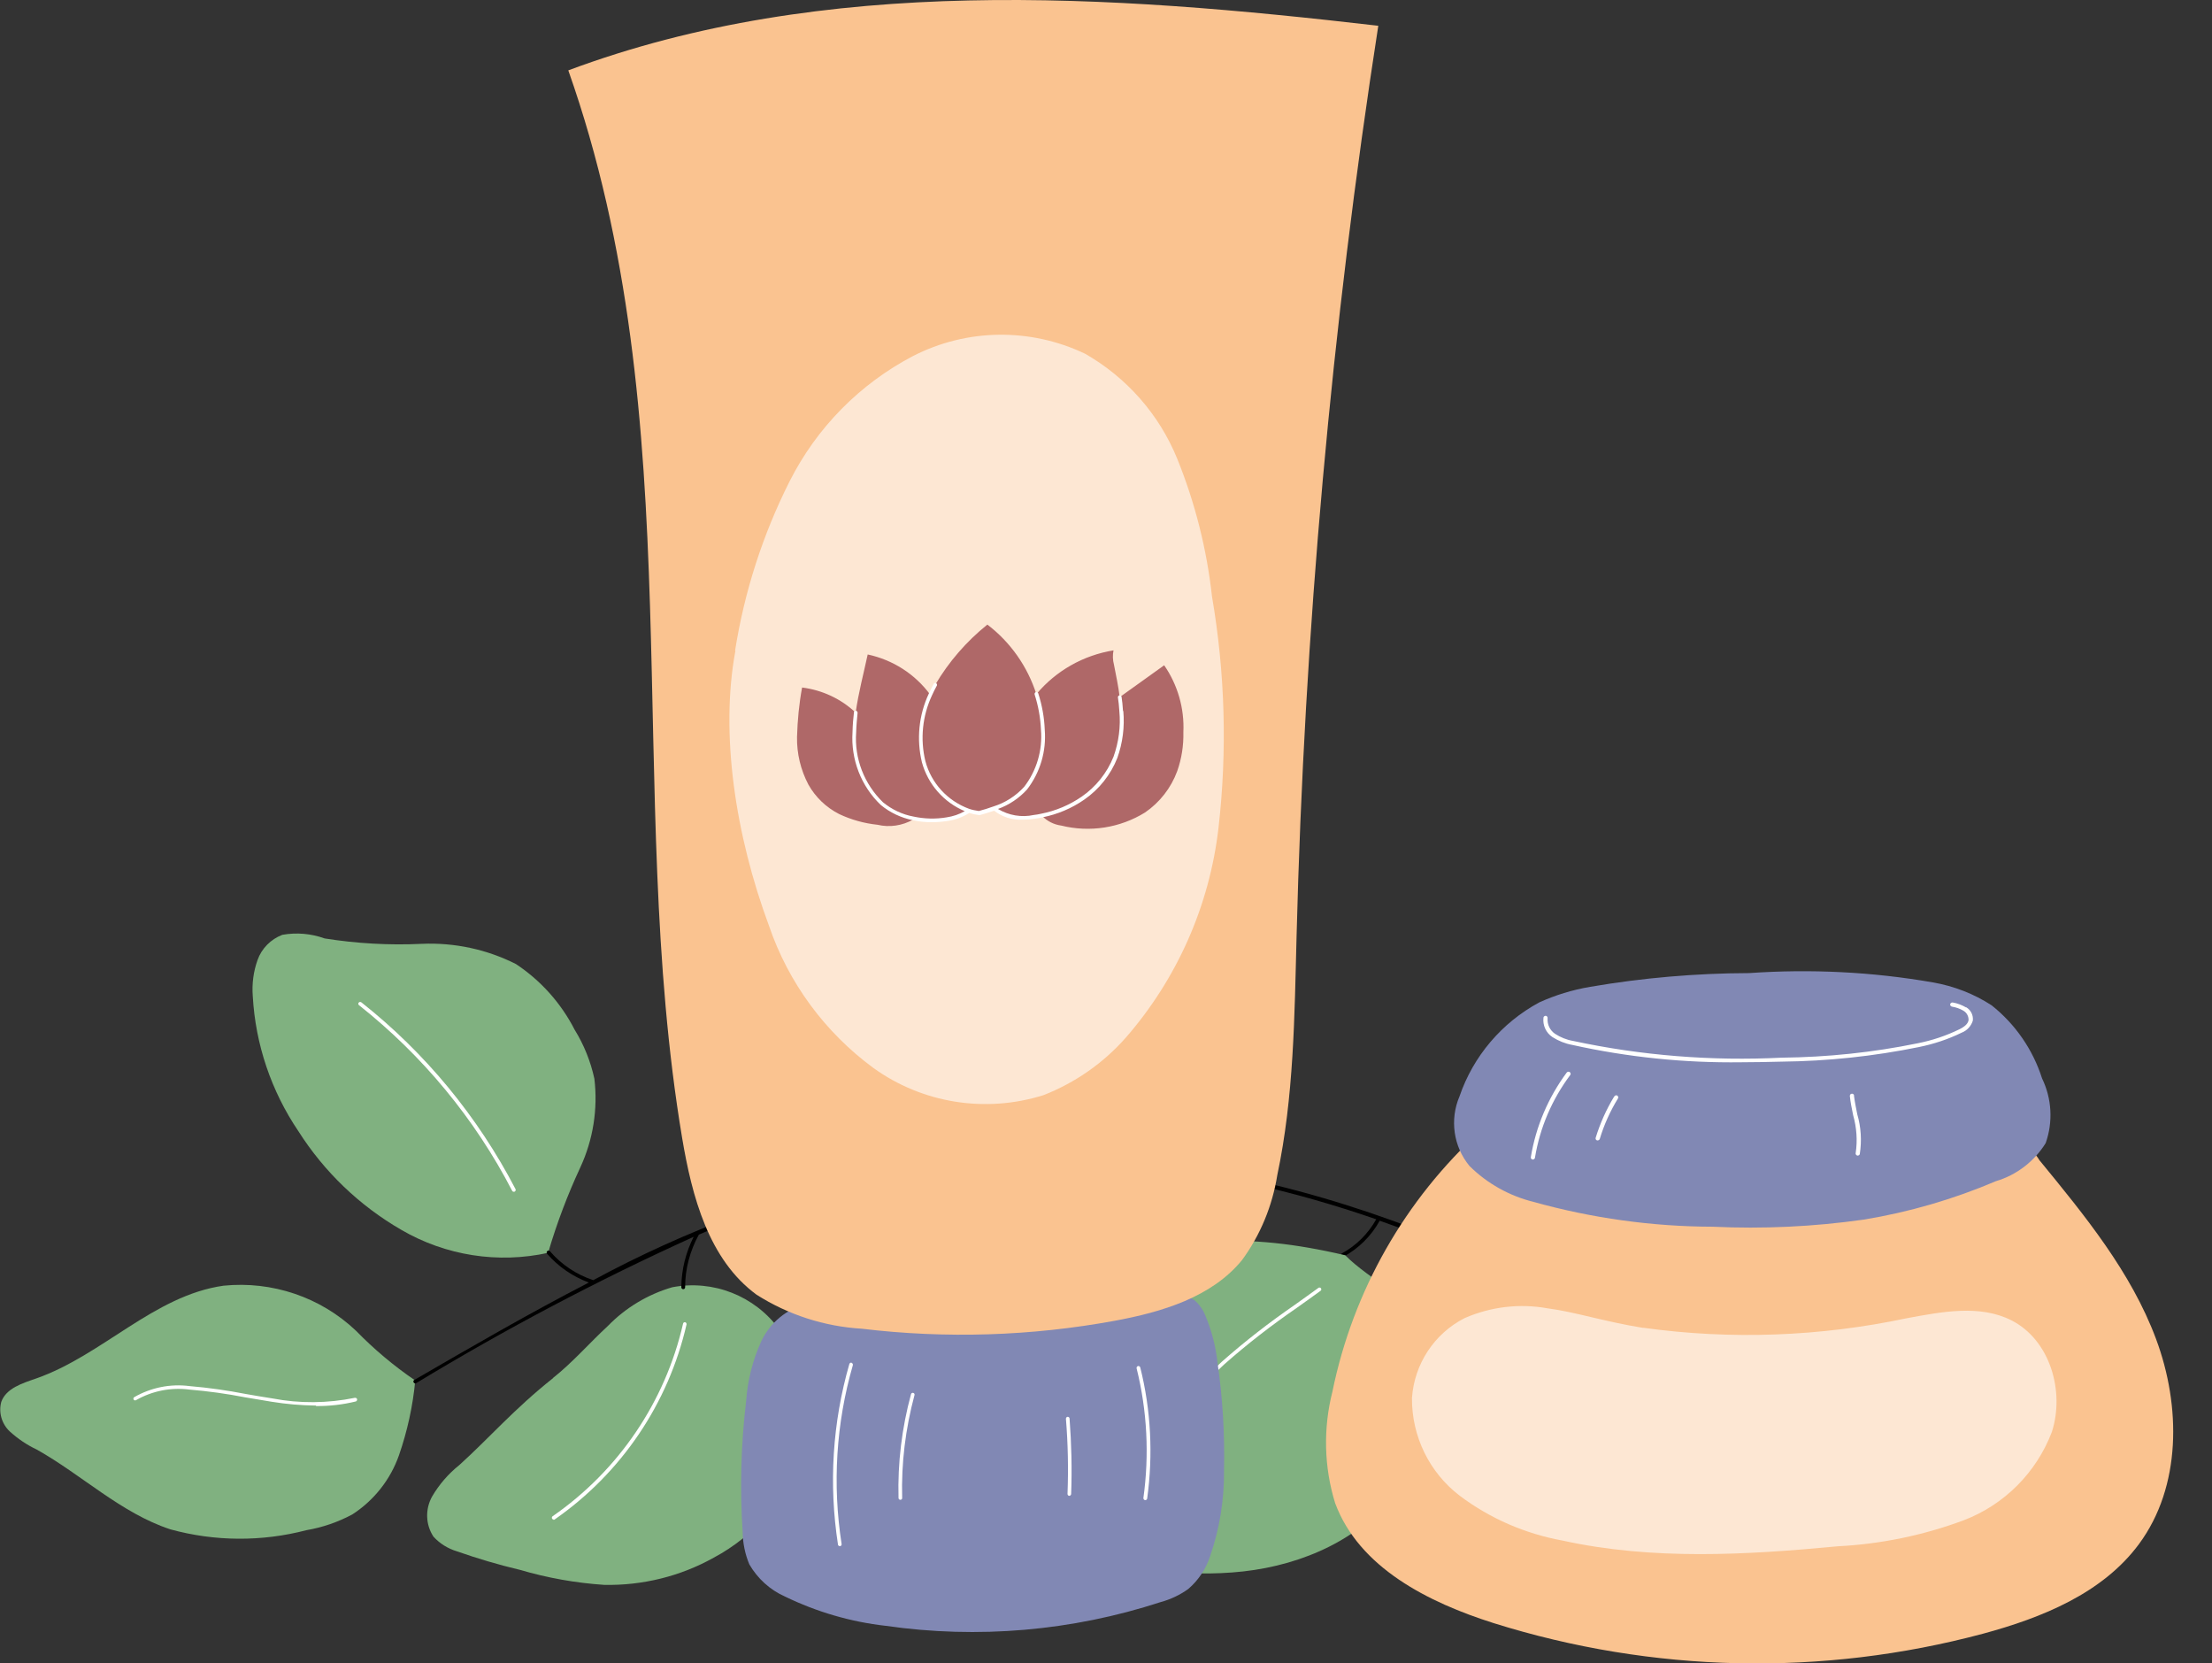 <svg xmlns="http://www.w3.org/2000/svg" xmlns:xlink="http://www.w3.org/1999/xlink" id="Illustration" viewBox="0 0 1399.3 1051.9"><rect x="0" y="0" width="1399.3" height="1051.9" fill="#333333" stroke="none"/><defs><style>      .cls-1 {        isolation: isolate;        opacity: .6;      }      .cls-1, .cls-2 {        fill: #fff;      }      .cls-3 {        fill: #af6868;      }      .cls-4 {        fill: none;      }      .cls-5 {        fill: #fac390;      }      .cls-6 {        fill: #80b180;      }      .cls-7 {        fill: #8188b4;      }      .cls-8 {        clip-path: url(#clippath);      }    </style><clipPath id="clippath"><rect class="cls-4" x="0" y="0" width="1399.3" height="1051.9"></rect></clipPath></defs><g id="Raggruppa_3009" data-name="Raggruppa 3009"><g class="cls-8"><g id="Raggruppa_3008" data-name="Raggruppa 3008"><path id="Tracciato_1153" data-name="Tracciato 1153" class="cls-6" d="M349.9,871.4c12.5-9.9,23-22.1,34.7-32.9,11.2-11.5,25.2-19.9,40.6-24.4,25.9-5,52.3,5.4,67.8,26.7,14.9,21.4,19.8,48.2,13.6,73.6-3.5,15.9-10.7,30.7-21,43.3-9.6,11.2-21.1,20.5-34.1,27.4-21.1,11.8-45.1,17.7-69.3,17.2-18.1-1.2-35.9-4.4-53.3-9.5-13.5-3.2-26.7-7.1-39.8-11.7-5.7-1.7-10.9-4.9-14.9-9.3-5-7.6-5.3-17.3-.9-25.3,4.5-7.7,10.4-14.5,17.3-20,18.3-16.5,34.6-35.4,59.2-54.9"></path><path id="Tracciato_1154" data-name="Tracciato 1154" class="cls-2" d="M350.2,961c-.4,0-.7-.2-.9-.5-.4-.5-.2-1.3.3-1.6,41.7-28.9,71.2-72.4,82.5-121.8.1-.6.7-1,1.3-.9,0,0,0,0,0,0,.6.1,1,.8.9,1.4-11.5,50.1-41.3,94.1-83.5,123.4-.2.1-.4.2-.7.2"></path><path id="Tracciato_1155" data-name="Tracciato 1155" class="cls-6" d="M346.8,792.1c5.4-18.4,12.2-36.4,20.3-53.8,8.1-17.5,11.2-36.9,8.9-56.1-2.4-11-6.6-21.5-12.5-31-8.6-16.8-21.4-31.1-37.1-41.5-18.4-9.3-38.9-13.7-59.6-12.8-20.5,1-41.1-.2-61.4-3.4-8.6-3.1-17.8-3.9-26.8-2.3-7.3,2.8-13.1,8.6-15.7,16-2.6,7.3-3.6,15.1-3,22.8,1.7,30.5,11.7,60,28.8,85.3,16.4,25.8,38.7,47.2,65.2,62.5,28,16.3,61.2,21.5,92.9,14.5"></path><path id="Tracciato_1156" data-name="Tracciato 1156" class="cls-2" d="M325,753.7c-.4,0-.8-.2-1-.6-23.6-45.6-56.7-85.6-96.9-117.4-.5-.4-.6-1.1-.2-1.6,0,0,0,0,0,0,.4-.5,1.1-.6,1.7-.2,0,0,0,0,0,0,40.5,32,73.7,72.3,97.5,118.1.3.6,0,1.3-.5,1.6,0,0,0,0,0,0-.2,0-.4.1-.5.1"></path><path id="Tracciato_1157" data-name="Tracciato 1157" class="cls-6" d="M262.7,872.9c-1.5,16.2-5,32.1-10.3,47.4-5.4,15.4-15.8,28.6-29.6,37.5-9,4.8-18.8,8.2-28.9,9.9-28.3,7.4-58,7.2-86.1-.5-31.3-10.3-55.9-34.4-84.6-50.5-6.2-2.9-11.9-6.8-17-11.4-5.1-4.8-7.2-12-5.4-18.7,3.1-8.7,13.4-11.8,22-14.8,41.9-14.6,74.6-52.5,118.6-58.7,30.7-3.1,61.3,7.2,83.7,28.4,11.4,11.7,24,22.3,37.5,31.5"></path><path id="Tracciato_1158" data-name="Tracciato 1158" class="cls-2" d="M199.8,888.9c-9.3-.1-18.7-.9-27.9-2.4-5.6-.9-11.4-1.9-16.8-2.8-11.7-2.3-23.5-3.9-35.3-4.9-11.6-1.5-23.4.8-33.6,6.6-.5.4-1.2.3-1.6-.2,0,0,0,0,0,0-.4-.5-.2-1.3.3-1.6h0c10.6-6.1,23-8.6,35.1-7,11.9,1,23.8,2.7,35.6,5,5.5.9,11.2,2,16.8,2.8,17.2,3.3,34.9,3.1,52.1-.4.6-.1,1.3.3,1.4.9.1.6-.2,1.2-.8,1.4-8.2,2-16.6,3-25.1,2.9"></path><path id="Tracciato_1159" data-name="Tracciato 1159" d="M1031,843.8c-157.9-94.8-324.3-131.6-468.6-103.4-65.3,14.1-128.3,37.4-187.1,69.2-10.6-3.5-20.1-9.8-27.4-18.3-.4-.5-1.2-.5-1.7-.1-.5.4-.5,1.2-.1,1.7,7.1,8.2,16.2,14.4,26.4,18.2-37.6,19.4-74.2,40.6-110.4,61.6-.6.3-.8,1-.4,1.6,0,0,0,0,0,0,.2.4.6.6,1,.6.2,0,.4,0,.6-.2,56.6-34.3,115.2-65.2,175.5-92.5-5,9.9-7.7,20.8-7.8,31.9,0,.6.5,1.2,1.2,1.2s1.2-.5,1.2-1.2c0-11.7,3.1-23.1,8.7-33.3,38.8-16.8,79.3-29.5,120.8-38,95.8-18.7,201.4-8.5,307.7,28.3-5.1,9.1-12.6,16.6-21.8,21.6-.6.3-.8,1-.5,1.6.2.4.6.6,1,.6.2,0,.4,0,.5-.1,9.7-5.2,17.7-13.2,23-22.8,54.7,19.3,107.2,44.1,156.8,74.1.6.3,1.3.1,1.6-.4.3-.6.2-1.3-.4-1.6,0,0,0,0,0,0"></path><path id="Tracciato_1160" data-name="Tracciato 1160" class="cls-6" d="M850.8,793.7c16.5,16.6,41.4,26.2,50.4,47.8,3.3,8.9,4.6,18.4,4,27.8.1,25.6-7.2,50.7-21.1,72.3-21.6,31.3-59.8,48-97.6,52.2-37.8,4.2-75.9-2.5-113.4-9.4-22.4-3-44.1-9.4-64.5-19.1-3.8-1.8-7.2-4.5-9.7-7.9-3.2-6.6-3.2-14.3-.2-21,4.5-12,10.3-23.5,17.3-34.2,22.2-36.7,46.4-74.3,83.1-96.5,39.5-23.9,89.1-26.6,151.6-11.9"></path><path id="Tracciato_1161" data-name="Tracciato 1161" class="cls-2" d="M652.1,946.4c-.6,0-1.2-.5-1.2-1.2,0-.6.4-1,1-1.1,23.4-4.1,45.5-13.7,64.5-28.1,12.4-10,24-21,34.7-32.8,7-7.4,14.2-15,21.8-22,14.6-12.9,30.1-24.9,46.2-36,5-3.6,10-7.1,14.9-10.7.5-.4,1.2-.3,1.6.2,0,0,0,0,0,0,.4.5.3,1.3-.2,1.6,0,0,0,0,0,0-5,3.6-9.9,7.2-14.9,10.7-16,11-31.4,22.9-46,35.8-7.6,6.9-14.7,14.5-21.7,21.9-10.8,12-22.5,23-35,33.1-19.2,14.6-41.7,24.4-65.5,28.5h-.2"></path><path id="Tracciato_1162" data-name="Tracciato 1162" class="cls-5" d="M936.8,715c-48,43.6-80.9,101.4-93.9,165-5.9,23.2-5.4,47.7,1.7,70.6,15.1,40.8,58.9,62.8,100.3,75.9,100.5,31.5,207.8,33.9,309.5,6.7,37.4-10.1,75.7-25.6,98.7-56.7,26.9-36.4,26.6-87.3,10.8-129.7-15.8-42.4-45.1-78.1-73.8-113.1-4.7-8-13.8-12.5-23-11.4-102.8-1.3-205.6-2.6-330.4-7.4"></path><path id="Tracciato_1163" data-name="Tracciato 1163" class="cls-7" d="M923.3,693.3c8.7-25.4,26.7-46.5,50.3-59.3,10.3-4.7,21.1-8,32.3-9.9,33.2-5.7,66.9-8.6,100.6-8.7,38.8-2.7,77.9-.8,116.3,5.9,13.2,2.3,25.9,7.2,37.1,14.5,15,11.9,26.1,28,31.9,46.2,6.2,12.8,7,27.5,2.3,40.9-7.2,11.6-18.4,20.2-31.5,24.1-26.8,11.4-54.9,19.6-83.6,24.3-31.7,4.5-63.7,6-95.6,4.5-38.3-.1-76.4-5.4-113.3-15.7-15.3-3.8-29.3-11.6-40.5-22.7-10.2-12.3-12.6-29.4-6.3-44.1"></path><path id="Tracciato_1164" data-name="Tracciato 1164" class="cls-2" d="M1243.7,637.1c-2.6-1.5-5.4-2.6-8.4-3.1-.7-.1-1.4.3-1.6,1-.2.7.3,1.4,1,1.6,2.6.4,5.2,1.3,7.5,2.7,2,1.2,3.2,3.5,3.1,5.9-.4,2.1-2.1,3.9-5.7,5.7-8.4,4.1-17.3,7.1-26.5,8.9-28.3,5.8-57.1,8.8-86.1,9.1-44.2,2.2-88.6-1.3-131.9-10.6-4.1-.7-8-2.3-11.4-4.5-3.2-2.2-5-5.9-4.7-9.8.1-.7-.3-1.4-1.1-1.6-.7,0-1.4.4-1.5,1.1-.6,4.9,1.6,9.7,5.7,12.4,3.8,2.4,8,4.1,12.4,4.9,35.1,7.8,71.1,11.5,107.1,11,9,0,17.6-.2,25.6-.4,29.1-.3,58.1-3.4,86.6-9.2,9.4-1.9,18.5-4.9,27.1-9.1,3.4-1.3,6-4.1,7.1-7.6.4-3.4-1.2-6.7-4.2-8.5M991.1,678.3c-11.7,15.8-19.5,34.1-22.7,53.5-.1.7.3,1.4,1.1,1.5,0,0,0,0,0,0h.2c.7,0,1.2-.5,1.3-1.1,3.1-19,10.8-36.9,22.3-52.3.5-.6.3-1.4-.3-1.9h0c-.6-.4-1.4-.3-1.9.3M1021.1,693.5c-5,8.2-8.9,17-11.7,26.1-.2.7.2,1.4.9,1.6,0,0,0,0,0,0,.1,0,.2,0,.4,0,.6,0,1.1-.4,1.3-.9,2.7-9,6.6-17.6,11.5-25.6.4-.6.2-1.4-.4-1.8s-1.4-.2-1.8.4M1172.9,692.9c0-.7-.8-1.4-1.5-1.2-.7,0-1.2.7-1.2,1.4,0,0,0,0,0,0,.4,4.1,1.3,8.2,2.1,12.2,2.2,7.8,2.8,15.9,1.6,23.9-.2.7.3,1.4,1,1.6,0,0,.2,0,.3,0,.6,0,1.2-.4,1.3-1,1.3-8.4.8-16.9-1.6-25.1-.8-3.9-1.6-8-2.1-11.9"></path><path id="Tracciato_1165" data-name="Tracciato 1165" class="cls-1" d="M1039.5,839.7c55.5,7.7,111.8,5.6,166.6-6,22.2-4.1,46.4-8.9,66.5,1.4,24.2,12.4,33.7,44.7,25.4,70.5-9.8,25.7-30.1,46.1-55.9,55.9-25.5,9.5-52.3,15-79.5,16.4-58,5.5-117.2,8.9-174.1-3.6-23.6-4.3-45.8-13.9-65-28.3-19.3-14.7-30.5-37.7-30.3-61.9,1.5-21.5,14.1-40.7,33.3-50.5,16.5-7.2,34.7-9.4,52.4-6.2,17.7,2.3,34.9,8.2,60.6,12.4"></path><path id="Tracciato_1166" data-name="Tracciato 1166" class="cls-7" d="M510.7,824.5c-12.9,3.1-23.6,11.9-29.2,23.9-5.4,11.9-8.6,24.7-9.5,37.7-3.3,27.5-4,55.2-2.2,82.8.1,7,1.5,13.9,4.2,20.4,5.2,9,13.1,16.2,22.6,20.4,20,9.7,41.5,16,63.6,18.5,58.4,8.4,117.9,3.3,174-15,6.3-1.7,12.2-4.5,17.5-8.3,6.4-5.5,11.2-12.7,13.8-20.7,6-17.4,9-35.7,8.8-54.2.5-22.8-.8-45.5-4.1-68.1-1.1-10.3-3.7-20.4-7.7-29.9-1.5-3.8-3.9-7.2-7-9.8-3.7-2.5-8-4.1-12.4-4.6-11.4-1.8-22.9-2.7-34.5-2.8-59.1-1.9-119-4.9-198,9.6"></path><path id="Tracciato_1167" data-name="Tracciato 1167" class="cls-2" d="M538.8,861.8c-.6-.2-1.3.2-1.5.8,0,0,0,0,0,0-10.7,37.1-13.1,76-7.2,114.2,0,.6.6,1,1.2,1,0,0,.1,0,.2,0,.6-.1,1-.7.9-1.3-5.9-37.8-3.5-76.4,7.1-113.1.2-.6-.2-1.3-.8-1.5M577.7,880.9c-.6-.2-1.3.2-1.4.8,0,0,0,0,0,0-5.8,21.4-8.5,43.5-7.9,65.7,0,.6.5,1.1,1.2,1.1h0c.6,0,1.2-.5,1.1-1.2,0,0,0,0,0,0-.6-21.9,2.1-43.8,7.8-65,.2-.6-.2-1.3-.8-1.4,0,0,0,0,0,0M675.4,896c-.6,0-1.1.6-1.1,1.3,1.3,15.8,1.6,31.7,1,47.5,0,.6.5,1.2,1.1,1.2h0c.6,0,1.1-.5,1.2-1.1.6-15.9.2-31.9-1-47.8,0-.6-.6-1.1-1.3-1.1M721.3,864.8c-.1-.6-.8-1-1.4-.9,0,0,0,0,0,0-.6.2-1,.8-.9,1.4,0,0,0,0,0,0,6.7,26.9,8.1,54.7,4.3,82.1,0,.6.4,1.2,1,1.3h.2c.6,0,1.1-.4,1.2-1,3.8-27.7,2.4-55.9-4.4-83"></path><path id="Tracciato_1168" data-name="Tracciato 1168" class="cls-5" d="M359.5,44.5C521.9-16.1,701.5-3.4,871.9,16.3c-29.6,190.7-46.8,383-51.7,575.9-1.3,50.5-1.7,101.5-12.2,151-3.1,19.4-10.7,37.9-22.3,53.7-19.2,23.5-50.7,32.9-80.6,38.4-52.8,9.7-106.7,11.4-160,5-23.6-1.4-46.5-8.8-66.5-21.5-30.3-22.2-40.9-62.2-47.1-99.2-36.8-220,6.6-452.8-72-675.1"></path><path id="Tracciato_1169" data-name="Tracciato 1169" class="cls-1" d="M465,411.5c5.9-37.3,17.5-73.4,34.5-107.1,17.1-33.9,44.4-61.6,78-79.2,34.1-17.5,74.3-18,108.9-1.5,26.3,15,46.9,38.4,58.3,66.4,11.3,27.9,18.7,57.2,22,87.1,8.3,48.4,9.7,97.7,4.1,146.5-5.7,49.1-26.2,95.3-58.6,132.5-14.2,16.1-32.1,28.6-52.1,36.4-36.6,11.5-76.5,5.2-107.6-17.2-30.6-22.5-53.7-53.8-66-89.8-21.4-57.6-31-121.8-21.3-174"></path><path id="Tracciato_1170" data-name="Tracciato 1170" class="cls-3" d="M736.5,420.7c-9.4,6.8-18.8,13.5-28.2,20.2-.8-6.9-2.3-13.7-3.6-20.5-.8-3-.9-6.1-.3-9.1-19.1,3.1-36.4,12.9-48.8,27.7-5.6-17.5-16.4-32.9-31-44-13.2,10.6-24.4,23.5-33,38.1-1.1,2.1-2.2,4.1-3.1,6.3h0c-9.6-13.1-23.7-22.1-39.6-25.5-2.6,12.2-5.9,24.4-7.6,36.8h0c-9.3-8.8-21.2-14.3-33.9-15.9-1.9,10.3-2.9,20.7-3.2,31.2-.2,10.5,2.3,20.9,7.2,30.2,4.5,8,11.2,14.4,19.4,18.6,7.6,3.6,15.8,5.9,24.3,6.8,7.6,1.8,15.6.6,22.4-3.2v-.7c7.2,1.5,14.5,1.7,21.6.5,4.9-.7,9.5-2.4,13.6-5.2h0c2.2.6,4.4,1.1,6.7,1.4,3.5-.9,6.7-2,9.6-3,7.2,5.4,16.4,7.3,25.2,5.3,1.6-.2,3.3-.5,4.9-.8,3.3,3.4,7.6,5.6,12.2,6.2,18.1,4.5,37.3,1.5,53.1-8.3,9.3-6.4,16.4-15.5,20.3-26.1,2.8-7.9,4.1-16.3,3.9-24.7.7-15-3.6-29.9-12.1-42.2"></path><path id="Tracciato_1171" data-name="Tracciato 1171" class="cls-2" d="M710.4,449.6c-.2-3.4-.5-6.3-.9-8.9-.1-.6-.7-1.1-1.4-.9-.6.1-1,.7-.9,1.3.4,2.5.7,5.4.9,8.7.9,9.7-.4,19.5-3.7,28.8-4.1,10.2-11.1,19-20.1,25.2-7.7,5.3-16.4,9-25.6,10.8-1.6.4-3.1.6-4.7.8-7.8,1.7-15.9.3-22.7-3.8,7-2.5,13.4-6.8,18.4-12.3,8.3-10.8,12.3-24.2,11.2-37.8-.3-7.8-1.7-15.5-4.1-23-.2-.6-.9-1-1.5-.8-.6.2-1,.9-.8,1.5,2.3,7.2,3.7,14.8,4,22.3,1.1,12.9-2.7,25.8-10.6,36.1-5.3,5.8-12,10.1-19.4,12.4-3.2,1.2-6.3,2.1-9.3,2.9-2.1-.3-4.2-.7-6.2-1.4-13.6-5-23.9-16.2-27.6-30.1-3.4-14-1.9-28.7,4.2-41.7.9-2,1.9-4,3.1-6.2.2-.6-.1-1.3-.7-1.5-.5-.2-1,0-1.3.4-1.2,2.2-2.2,4.3-3.2,6.4-6.3,13.5-7.8,28.8-4.3,43.3,3.8,13.9,13.8,25.3,27.1,30.9-3.5,2-7.4,3.3-11.4,3.9-7,1.2-14.2,1-21.1-.5-7.1-1.3-13.7-4.5-19.2-9-11.9-11.5-18.2-27.7-17-44.2.1-4.6.6-9,.9-12.4,0-.6-.4-1.2-1-1.3-.6-.1-1.2.3-1.3.8,0,0,0,.1,0,.2-.4,3.4-.8,7.9-.9,12.6-1.1,17.2,5.4,34.1,17.9,46,5.8,4.8,12.8,8.1,20.2,9.6,3.9.9,8,1.3,12,1.3,3.3,0,6.7-.3,10-.8,4.9-.7,9.6-2.4,13.8-5.1,2,.7,4.1,1.1,6.2,1.4h.1c.1,0,.2,0,.3,0,3-.8,5.9-1.8,9.1-2.8,5.1,4,11.5,6,18,5.7,2.5,0,5.1-.2,7.6-.6,1.7-.2,3.3-.5,5-.9,9.5-1.9,18.5-5.7,26.4-11.2,9.4-6.5,16.7-15.7,20.9-26.3,3.4-9.5,4.7-19.7,3.8-29.7"></path></g></g></g></svg>
